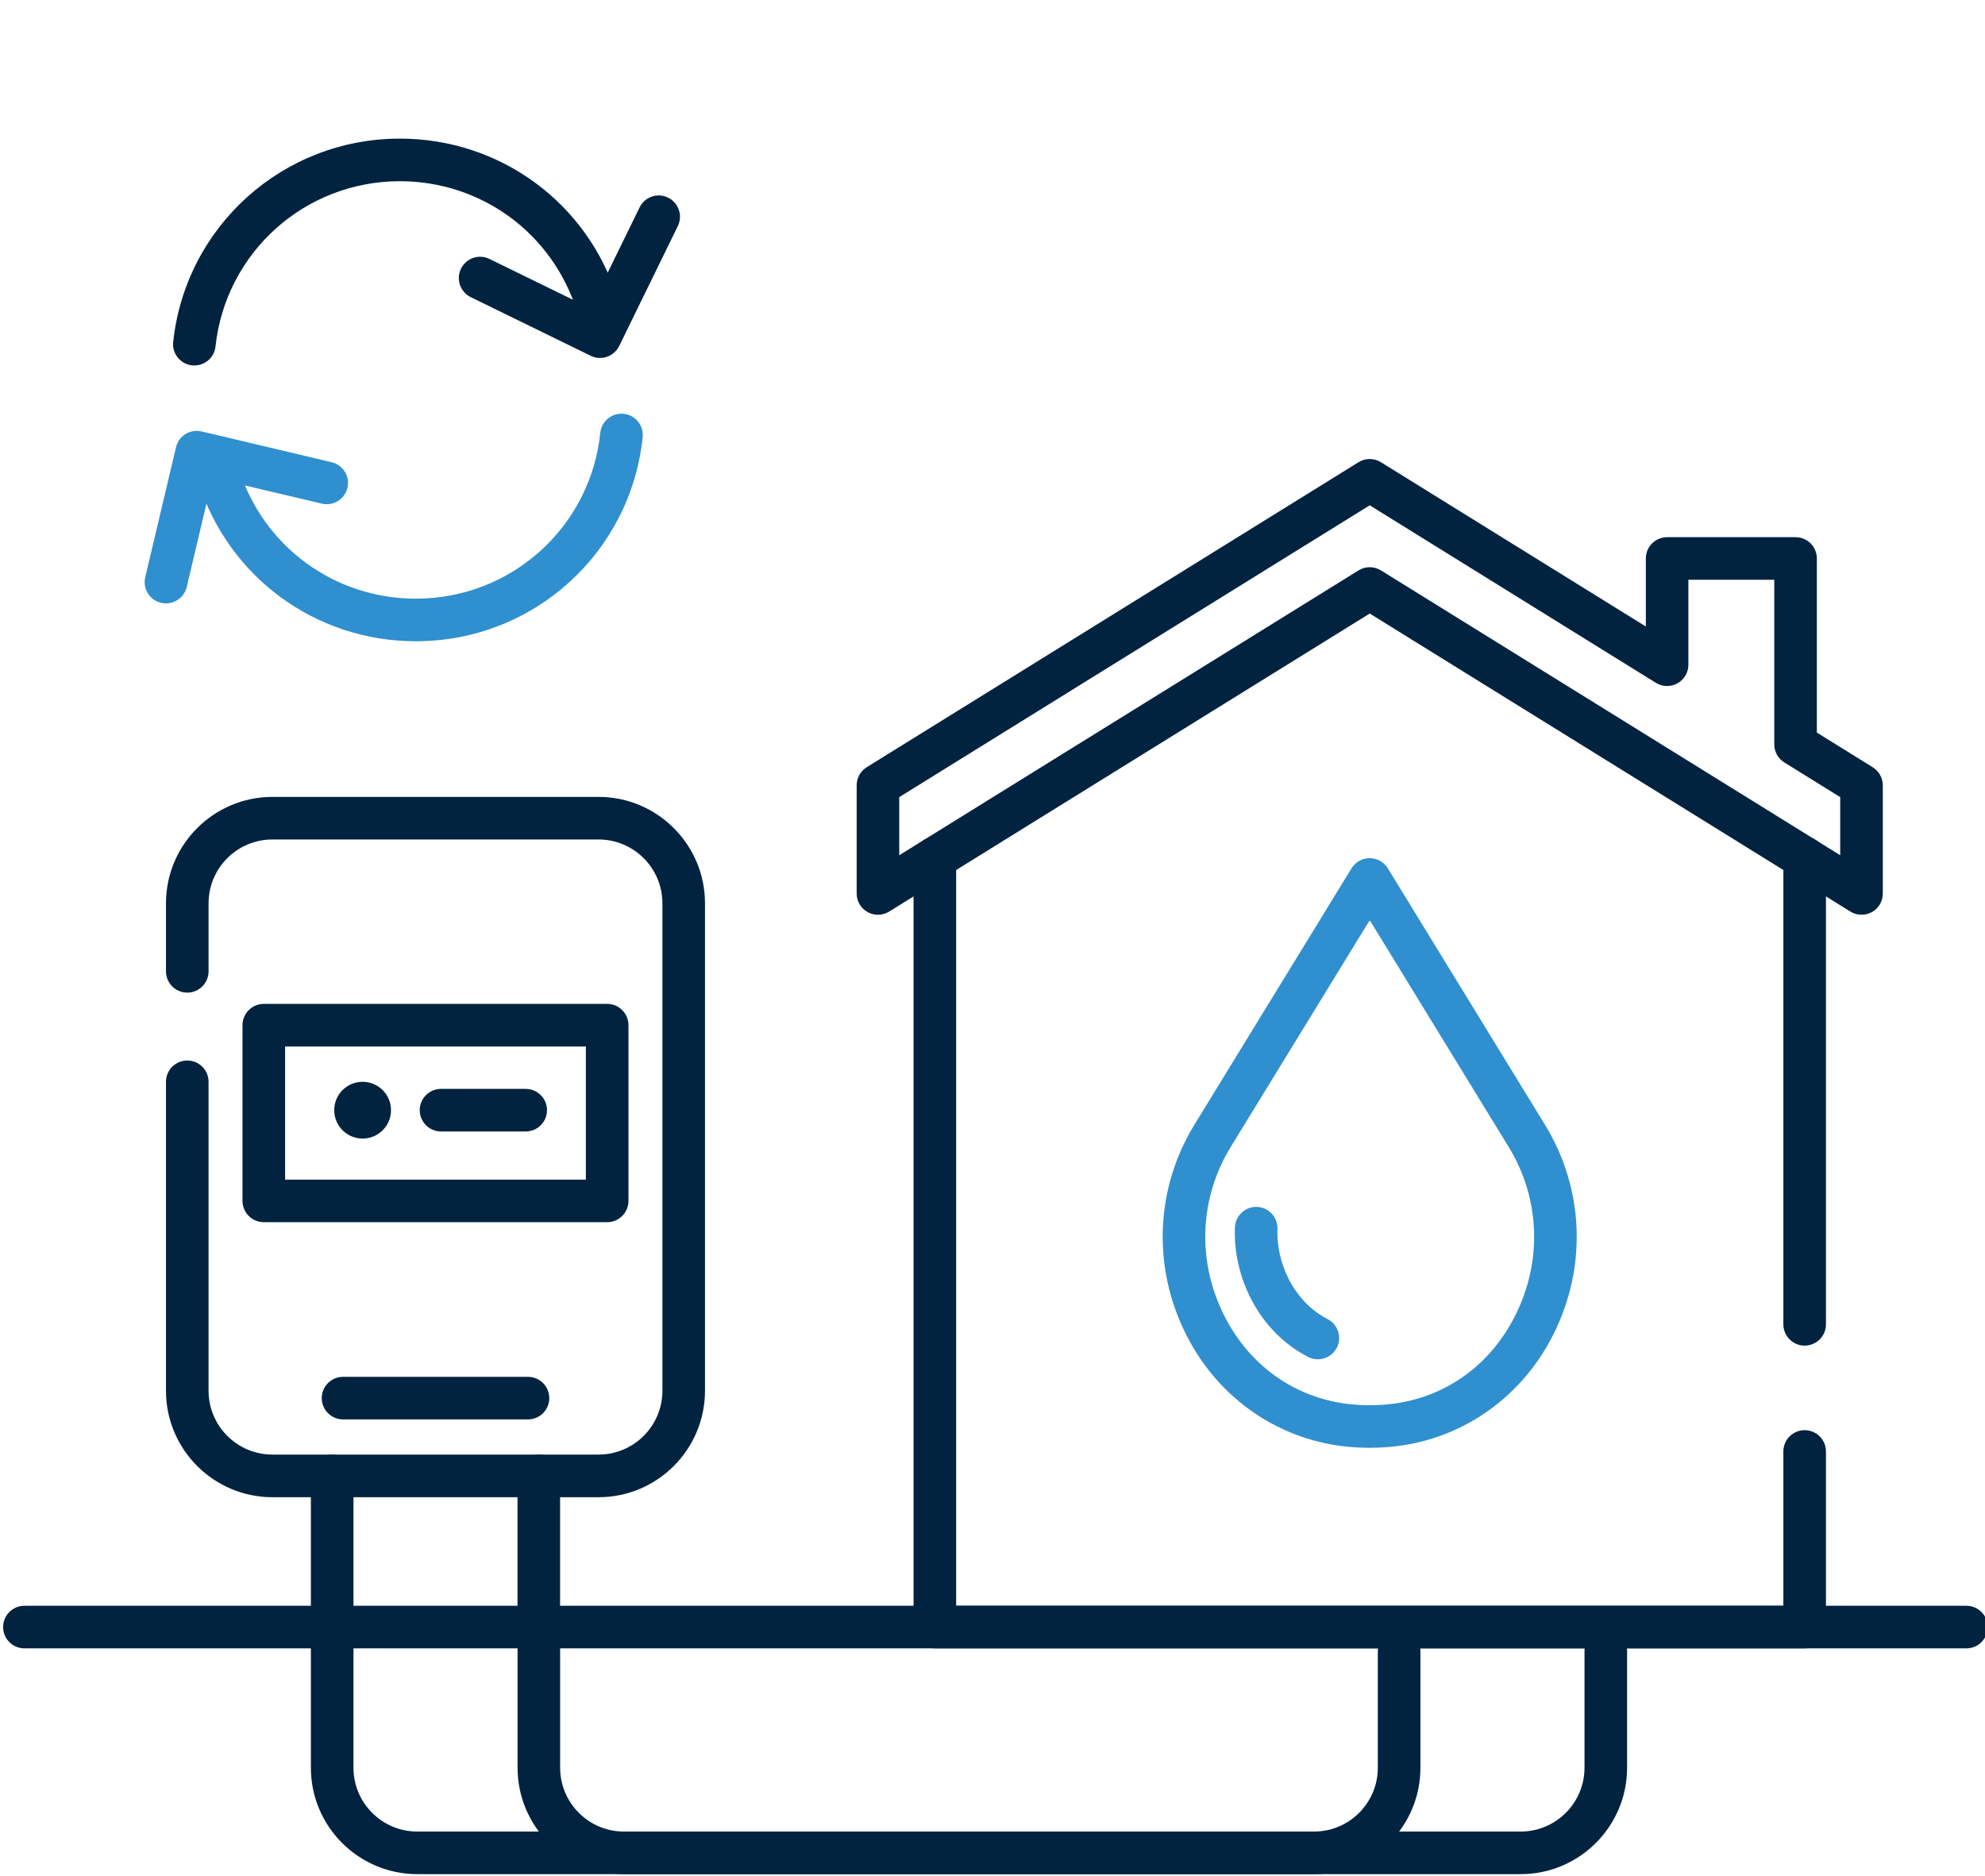 <?xml version="1.0" encoding="utf-8"?>
<!-- Generator: Adobe Illustrator 25.0.1, SVG Export Plug-In . SVG Version: 6.00 Build 0)  -->
<svg version="1.1" id="Calque_1" xmlns="http://www.w3.org/2000/svg" xmlns:xlink="http://www.w3.org/1999/xlink" x="0px" y="0px"
	 viewBox="0 0 357.95 338.36" style="enable-background:new 0 0 357.95 338.36;" xml:space="preserve">
<style type="text/css">
	.st0{fill:#012340;}
	.st1{fill:#308FCE;}
</style>
<path class="st0" d="M354.6,297.28H4.4c-2.12,0-3.84-1.72-3.84-3.84c0-2.12,1.72-3.84,3.84-3.84H354.6c2.12,0,3.84,1.72,3.84,3.84
	C358.43,295.56,356.72,297.28,354.6,297.28z"/>
<g>
	<path class="st0" d="M325.43,297.28H168.58c-2.12,0-3.84-1.72-3.84-3.84V154.77c0-2.12,1.72-3.84,3.84-3.84s3.84,1.72,3.84,3.84
		V289.6h149.17v-27.83c0-2.12,1.72-3.84,3.84-3.84c2.12,0,3.84,1.72,3.84,3.84v31.67C329.27,295.56,327.55,297.28,325.43,297.28z"/>
	<path class="st0" d="M325.43,242.68c-2.12,0-3.84-1.72-3.84-3.84v-84.07c0-2.12,1.72-3.84,3.84-3.84c2.12,0,3.84,1.72,3.84,3.84
		v84.07C329.27,240.96,327.55,242.68,325.43,242.68z"/>
	<path class="st0" d="M335.68,164.97c-0.7,0-1.4-0.19-2.02-0.58L247,110.65l-86.66,53.75c-1.18,0.73-2.67,0.77-3.89,0.09
		c-1.22-0.68-1.97-1.96-1.97-3.35v-19.52c0-1.33,0.69-2.56,1.82-3.26l88.68-55c1.24-0.77,2.81-0.77,4.04,0l47.77,29.63v-12.27
		c0-2.12,1.72-3.84,3.84-3.84h23.16c2.12,0,3.84,1.72,3.84,3.84v31.4l10.07,6.25c1.13,0.7,1.82,1.93,1.82,3.26v19.52
		c0,1.39-0.75,2.68-1.97,3.35C336.97,164.81,336.32,164.97,335.68,164.97z M162.16,143.76v10.48l82.82-51.37
		c1.24-0.77,2.81-0.77,4.04,0l82.82,51.37v-10.48l-10.07-6.25c-1.13-0.7-1.82-1.93-1.82-3.26v-29.69h-15.49v15.33
		c0,1.39-0.75,2.68-1.97,3.35c-1.22,0.68-2.71,0.64-3.89-0.09L247,91.13L162.16,143.76z"/>
</g>
<g>
	<g>
		<path class="st0" d="M59.9,294.43c-2.12,0-3.84-1.72-3.84-3.84v-24.42c0-2.12,1.72-3.84,3.84-3.84c2.12,0,3.84,1.72,3.84,3.84
			v24.42C63.74,292.72,62.02,294.43,59.9,294.43z"/>
		<path class="st0" d="M97.16,294.43c-2.12,0-3.84-1.72-3.84-3.84v-24.42c0-2.12,1.72-3.84,3.84-3.84c2.12,0,3.84,1.72,3.84,3.84
			v24.42C101,292.72,99.28,294.43,97.16,294.43z"/>
	</g>
	<g>
		<path class="st0" d="M107.94,270.02H49.12c-10.58,0-19.19-8.61-19.19-19.19V195.1c0-2.12,1.72-3.84,3.84-3.84s3.84,1.72,3.84,3.84
			v55.72c0,6.35,5.16,11.51,11.51,11.51h58.82c6.35,0,11.51-5.16,11.51-11.51v-87.91c0-6.35-5.16-11.51-11.51-11.51H49.12
			c-6.35,0-11.51,5.16-11.51,11.51v12.27c0,2.12-1.72,3.84-3.84,3.84s-3.84-1.72-3.84-3.84v-12.27c0-10.58,8.61-19.19,19.19-19.19
			h58.82c10.58,0,19.19,8.61,19.19,19.19v87.91C127.13,261.41,118.52,270.02,107.94,270.02z"/>
	</g>
	<path class="st0" d="M95.21,255.99H61.86c-2.12,0-3.84-1.72-3.84-3.84s1.72-3.84,3.84-3.84h33.35c2.12,0,3.84,1.72,3.84,3.84
		S97.33,255.99,95.21,255.99z"/>
	<g>
		<path class="st0" d="M109.49,220.42H47.57c-2.12,0-3.84-1.72-3.84-3.84v-31.69c0-2.12,1.72-3.84,3.84-3.84h61.92
			c2.12,0,3.84,1.72,3.84,3.84v31.69C113.33,218.7,111.61,220.42,109.49,220.42z M51.41,212.75h54.24v-24.01H51.41V212.75z"/>
		<circle class="st0" cx="65.39" cy="200.22" r="5.12"/>
		<path class="st0" d="M94.8,204.06H79.53c-2.12,0-3.84-1.72-3.84-3.84s1.72-3.84,3.84-3.84H94.8c2.12,0,3.84,1.72,3.84,3.84
			S96.92,204.06,94.8,204.06z"/>
	</g>
</g>
<g>
	<g>
		<path class="st0" d="M35.05,65.91c-0.14,0-0.28-0.01-0.42-0.02c-2.11-0.23-3.63-2.12-3.4-4.23C33.49,40.76,51.06,25,72.11,25
			c18.1,0,33.88,11.6,39.26,28.86c0.63,2.02-0.5,4.18-2.52,4.81c-2.02,0.63-4.18-0.5-4.81-2.52c-4.38-14.04-17.21-23.47-31.93-23.47
			c-17.12,0-31.41,12.81-33.25,29.81C38.65,64.45,36.99,65.91,35.05,65.91z"/>
		<path class="st0" d="M108.21,64.56c-0.57,0-1.14-0.13-1.68-0.39L84.89,53.59c-1.9-0.93-2.69-3.23-1.76-5.13
			c0.93-1.9,3.22-2.7,5.13-1.76l18.19,8.89l8.89-18.19c0.93-1.9,3.23-2.7,5.13-1.76c1.9,0.93,2.69,3.23,1.76,5.13L111.66,62.4
			C110.99,63.76,109.63,64.56,108.21,64.56z"/>
	</g>
	<g>
		<path class="st1" d="M74.99,115.65c-18.1,0-33.88-11.6-39.26-28.86c-0.63-2.02,0.5-4.18,2.52-4.81c2.02-0.63,4.17,0.5,4.81,2.52
			c4.38,14.04,17.21,23.47,31.93,23.47c17.18,0,31.48-12.86,33.26-29.92c0.22-2.11,2.13-3.65,4.22-3.42
			c2.11,0.22,3.64,2.11,3.42,4.22C113.69,99.83,96.11,115.65,74.99,115.65z"/>
		<path class="st1" d="M29.93,108.82c-0.29,0-0.59-0.03-0.89-0.1c-2.06-0.49-3.34-2.56-2.85-4.62l5.55-23.44
			c0.49-2.06,2.56-3.34,4.62-2.85l23.44,5.55c2.06,0.49,3.34,2.56,2.85,4.62c-0.49,2.06-2.55,3.34-4.62,2.85l-19.7-4.66l-4.66,19.7
			C33.25,107.63,31.67,108.82,29.93,108.82z"/>
	</g>
</g>
<g>
	<path class="st0" d="M236.96,338H75.25c-10.58,0-19.19-8.61-19.19-19.19V290.6c0-2.12,1.72-3.84,3.84-3.84
		c2.12,0,3.84,1.72,3.84,3.84v28.21c0,6.35,5.16,11.51,11.51,11.51h161.7c6.35,0,11.51-5.16,11.51-11.51v-21.05
		c0-2.12,1.72-3.84,3.84-3.84c2.12,0,3.84,1.72,3.84,3.84v21.05C256.15,329.39,247.54,338,236.96,338z"/>
	<path class="st0" d="M274.22,338h-161.7c-10.58,0-19.19-8.61-19.19-19.19V290.6c0-2.12,1.72-3.84,3.84-3.84
		c2.12,0,3.84,1.72,3.84,3.84v28.21c0,6.35,5.16,11.51,11.51,11.51h161.7c6.35,0,11.51-5.16,11.51-11.51v-21.05
		c0-2.12,1.72-3.84,3.84-3.84c2.12,0,3.84,1.72,3.84,3.84v21.05C293.41,329.39,284.8,338,274.22,338z"/>
</g>
<g>
	<path class="st1" d="M247,261.11c-1.13,0-2.27-0.05-3.39-0.14c-12.68-1.03-23.77-8.56-29.65-20.14c-6.2-12.21-5.66-26.41,1.43-38
		l28.33-46.23c0.7-1.14,1.94-1.83,3.27-1.83l0,0c1.34,0,2.57,0.69,3.27,1.83l28.33,46.23c7.1,11.58,7.64,25.79,1.44,38
		c-5.88,11.58-16.97,19.11-29.66,20.14C249.27,261.06,248.13,261.11,247,261.11z M247,165.95l-25.06,40.89
		c-5.7,9.29-6.12,20.7-1.14,30.51c4.74,9.32,13.28,15.14,23.43,15.97c1.82,0.15,3.7,0.15,5.53,0c10.16-0.82,18.7-6.64,23.43-15.97
		c4.98-9.81,4.56-21.22-1.14-30.51l0,0L247,165.95z"/>
	<path class="st1" d="M237.64,245.15c-0.59,0-1.19-0.14-1.76-0.43c-4.41-2.27-7.99-5.94-10.35-10.59c-2.02-3.97-3-8.39-2.84-12.77
		c0.08-2.12,1.93-3.8,3.97-3.7c2.12,0.08,3.77,1.86,3.7,3.97c-0.11,3.08,0.59,6.2,2.02,9.02c1.63,3.21,4.06,5.72,7.03,7.25
		c1.88,0.97,2.62,3.29,1.65,5.17C240.37,244.39,239.03,245.15,237.64,245.15z"/>
</g>
</svg>
